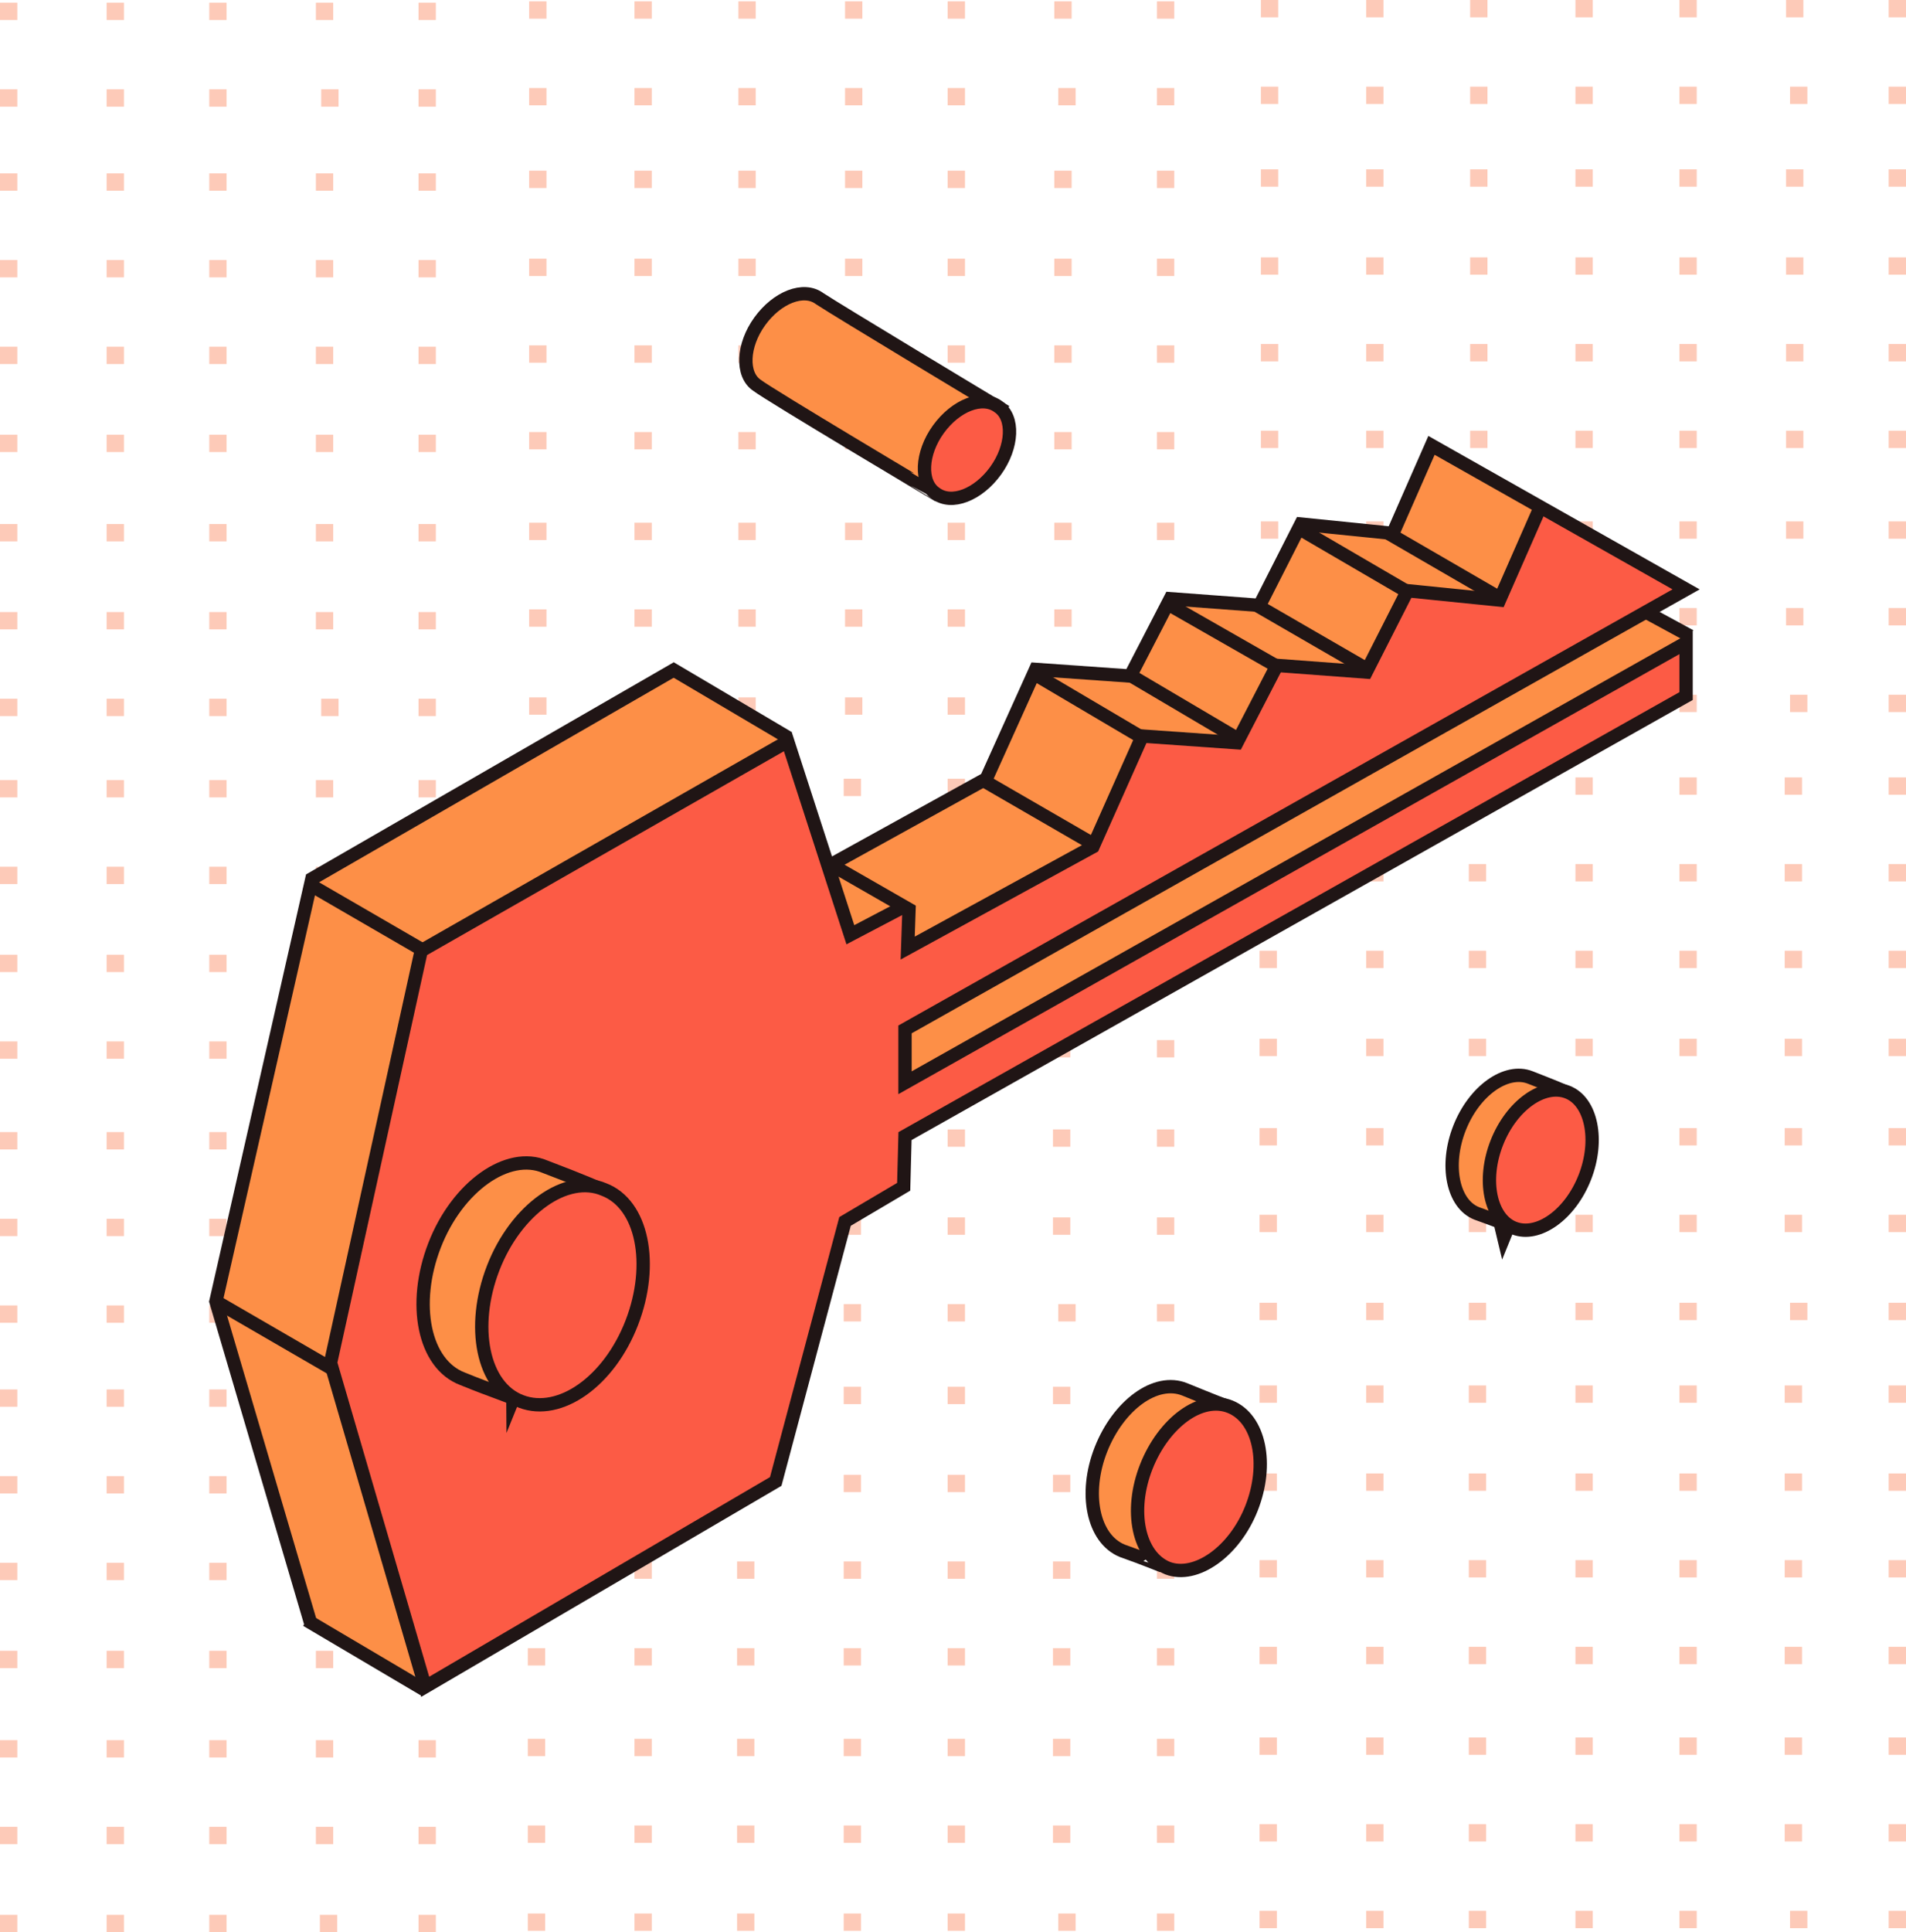 <?xml version="1.0" encoding="utf-8"?>
<!-- Generator: Adobe Illustrator 25.0.0, SVG Export Plug-In . SVG Version: 6.00 Build 0)  -->
<svg version="1.1" id="Layer_1" xmlns="http://www.w3.org/2000/svg" xmlns:xlink="http://www.w3.org/1999/xlink" x="0px" y="0px"
	 width="143px" height="144.9px" viewBox="0 0 143 144.9" style="enable-background:new 0 0 143 144.9;" xml:space="preserve">
<style type="text/css">
	.st0{opacity:0.4;}
	.st1{fill-rule:evenodd;clip-rule:evenodd;fill:#FB7A4E;}
	.st2{fill:#FD8F47;}
	.st3{fill:#FC5B45;}
	.st4{fill:none;stroke:#201515;stroke-miterlimit:10;}
	.st5{fill:#FC4931;stroke:#201515;stroke-miterlimit:10;}
	.st6{fill:#FD8F47;stroke:#201515;stroke-miterlimit:10;}
	.st7{fill:#FC5B45;stroke:#201515;stroke-miterlimit:10;}
</style>
<g class="st0">
	<rect x="0" y="0.2" class="st1" width="1.3" height="1.3"/>
	<rect x="8" y="0.2" class="st1" width="1.3" height="1.3"/>
	<rect x="15.7" y="0.2" class="st1" width="1.3" height="1.3"/>
	<rect x="23.7" y="0.2" class="st1" width="1.3" height="1.3"/>
	<rect x="31.4" y="0.2" class="st1" width="1.3" height="1.3"/>
	<rect x="0" y="6.7" class="st1" width="1.3" height="1.3"/>
	<rect x="8" y="6.7" class="st1" width="1.3" height="1.3"/>
	<rect x="15.7" y="6.7" class="st1" width="1.3" height="1.3"/>
	<rect x="24.1" y="6.7" class="st1" width="1.3" height="1.3"/>
	<rect x="31.4" y="6.7" class="st1" width="1.3" height="1.3"/>
	<rect x="0" y="13" class="st1" width="1.3" height="1.3"/>
	<rect x="0" y="19.5" class="st1" width="1.3" height="1.3"/>
	<rect x="8" y="13" class="st1" width="1.3" height="1.3"/>
	<rect x="8" y="19.5" class="st1" width="1.3" height="1.3"/>
	<rect x="15.7" y="13" class="st1" width="1.3" height="1.3"/>
	<rect x="15.7" y="19.5" class="st1" width="1.3" height="1.3"/>
	<rect x="23.7" y="13" class="st1" width="1.3" height="1.3"/>
	<rect x="23.7" y="19.5" class="st1" width="1.3" height="1.3"/>
	<rect x="31.4" y="13" class="st1" width="1.3" height="1.3"/>
	<rect x="31.4" y="19.5" class="st1" width="1.3" height="1.3"/>
	<rect x="0" y="26" class="st1" width="1.3" height="1.3"/>
	<rect x="0" y="32.6" class="st1" width="1.3" height="1.3"/>
	<rect x="8" y="26" class="st1" width="1.3" height="1.3"/>
	<rect x="8" y="32.6" class="st1" width="1.3" height="1.3"/>
	<rect x="15.7" y="26" class="st1" width="1.3" height="1.3"/>
	<rect x="15.7" y="32.6" class="st1" width="1.3" height="1.3"/>
	<rect x="23.7" y="26" class="st1" width="1.3" height="1.3"/>
	<rect x="23.7" y="32.6" class="st1" width="1.3" height="1.3"/>
	<rect x="31.4" y="26" class="st1" width="1.3" height="1.3"/>
	<rect x="31.4" y="32.6" class="st1" width="1.3" height="1.3"/>
	<rect x="0" y="39.3" class="st1" width="1.3" height="1.3"/>
	<rect x="0" y="45.9" class="st1" width="1.3" height="1.3"/>
	<rect x="8" y="39.3" class="st1" width="1.3" height="1.3"/>
	<rect x="8" y="45.9" class="st1" width="1.3" height="1.3"/>
	<rect x="15.7" y="39.3" class="st1" width="1.3" height="1.3"/>
	<rect x="15.7" y="45.9" class="st1" width="1.3" height="1.3"/>
	<rect x="23.7" y="39.3" class="st1" width="1.3" height="1.3"/>
	<rect x="23.7" y="45.9" class="st1" width="1.3" height="1.3"/>
	<rect x="31.4" y="39.3" class="st1" width="1.3" height="1.3"/>
	<rect x="31.4" y="45.9" class="st1" width="1.3" height="1.3"/>
	<rect x="0" y="52.4" class="st1" width="1.3" height="1.3"/>
	<rect x="8" y="52.4" class="st1" width="1.3" height="1.3"/>
	<rect x="15.7" y="52.4" class="st1" width="1.3" height="1.3"/>
	<rect x="24.1" y="52.4" class="st1" width="1.3" height="1.3"/>
	<rect x="31.4" y="52.4" class="st1" width="1.3" height="1.3"/>
	<rect x="39.7" y="0.1" class="st1" width="1.3" height="1.3"/>
	<rect x="47.6" y="0.1" class="st1" width="1.3" height="1.3"/>
	<rect x="55.4" y="0.1" class="st1" width="1.3" height="1.3"/>
	<rect x="63.4" y="0.1" class="st1" width="1.3" height="1.3"/>
	<rect x="71.1" y="0.1" class="st1" width="1.3" height="1.3"/>
	<rect x="79.1" y="0.1" class="st1" width="1.3" height="1.3"/>
	<rect x="86.8" y="0.1" class="st1" width="1.3" height="1.3"/>
	<rect x="39.7" y="6.6" class="st1" width="1.3" height="1.3"/>
	<rect x="47.6" y="6.6" class="st1" width="1.3" height="1.3"/>
	<rect x="55.4" y="6.6" class="st1" width="1.3" height="1.3"/>
	<rect x="63.4" y="6.6" class="st1" width="1.3" height="1.3"/>
	<rect x="71.1" y="6.6" class="st1" width="1.3" height="1.3"/>
	<rect x="79.4" y="6.6" class="st1" width="1.3" height="1.3"/>
	<rect x="86.8" y="6.6" class="st1" width="1.3" height="1.3"/>
	<rect x="94.6" y="0" class="st1" width="1.3" height="1.3"/>
	<rect x="102.5" y="0" class="st1" width="1.3" height="1.3"/>
	<rect x="110.3" y="0" class="st1" width="1.3" height="1.3"/>
	<rect x="118.2" y="0" class="st1" width="1.3" height="1.3"/>
	<rect x="126" y="0" class="st1" width="1.3" height="1.3"/>
	<rect x="134" y="0" class="st1" width="1.3" height="1.3"/>
	<rect x="141.7" y="0" class="st1" width="1.3" height="1.3"/>
	<rect x="94.6" y="6.5" class="st1" width="1.3" height="1.3"/>
	<rect x="102.5" y="6.5" class="st1" width="1.3" height="1.3"/>
	<rect x="110.3" y="6.5" class="st1" width="1.3" height="1.3"/>
	<rect x="118.2" y="6.5" class="st1" width="1.3" height="1.3"/>
	<rect x="126" y="6.5" class="st1" width="1.3" height="1.3"/>
	<rect x="134.3" y="6.5" class="st1" width="1.3" height="1.3"/>
	<rect x="141.7" y="6.5" class="st1" width="1.3" height="1.3"/>
	<rect x="39.7" y="12.8" class="st1" width="1.3" height="1.3"/>
	<rect x="47.6" y="12.8" class="st1" width="1.3" height="1.3"/>
	<rect x="39.7" y="19.4" class="st1" width="1.3" height="1.3"/>
	<rect x="47.6" y="19.4" class="st1" width="1.3" height="1.3"/>
	<rect x="55.4" y="12.8" class="st1" width="1.3" height="1.3"/>
	<rect x="55.4" y="19.4" class="st1" width="1.3" height="1.3"/>
	<rect x="63.4" y="12.8" class="st1" width="1.3" height="1.3"/>
	<rect x="63.4" y="19.4" class="st1" width="1.3" height="1.3"/>
	<rect x="71.1" y="12.8" class="st1" width="1.3" height="1.3"/>
	<rect x="71.1" y="19.4" class="st1" width="1.3" height="1.3"/>
	<rect x="79.1" y="12.8" class="st1" width="1.3" height="1.3"/>
	<rect x="79.1" y="19.4" class="st1" width="1.3" height="1.3"/>
	<rect x="86.8" y="12.8" class="st1" width="1.3" height="1.3"/>
	<rect x="86.8" y="19.4" class="st1" width="1.3" height="1.3"/>
	<rect x="39.7" y="25.9" class="st1" width="1.3" height="1.3"/>
	<rect x="47.6" y="25.9" class="st1" width="1.3" height="1.3"/>
	<rect x="39.7" y="32.4" class="st1" width="1.3" height="1.3"/>
	<rect x="47.6" y="32.4" class="st1" width="1.3" height="1.3"/>
	<rect x="55.4" y="25.9" class="st1" width="1.3" height="1.3"/>
	<rect x="55.4" y="32.4" class="st1" width="1.3" height="1.3"/>
	<rect x="63.4" y="25.9" class="st1" width="1.3" height="1.3"/>
	<rect x="63.4" y="32.4" class="st1" width="1.3" height="1.3"/>
	<rect x="71.1" y="25.9" class="st1" width="1.3" height="1.3"/>
	<rect x="71.1" y="32.4" class="st1" width="1.3" height="1.3"/>
	<rect x="79.1" y="25.9" class="st1" width="1.3" height="1.3"/>
	<rect x="79.1" y="32.4" class="st1" width="1.3" height="1.3"/>
	<rect x="86.8" y="25.9" class="st1" width="1.3" height="1.3"/>
	<rect x="86.8" y="32.4" class="st1" width="1.3" height="1.3"/>
	<rect x="39.7" y="39.2" class="st1" width="1.3" height="1.3"/>
	<rect x="47.6" y="39.2" class="st1" width="1.3" height="1.3"/>
	<rect x="39.7" y="45.7" class="st1" width="1.3" height="1.3"/>
	<rect x="47.6" y="45.7" class="st1" width="1.3" height="1.3"/>
	<rect x="55.4" y="39.2" class="st1" width="1.3" height="1.3"/>
	<rect x="55.4" y="45.7" class="st1" width="1.3" height="1.3"/>
	<rect x="63.4" y="39.2" class="st1" width="1.3" height="1.3"/>
	<rect x="63.4" y="45.7" class="st1" width="1.3" height="1.3"/>
	<rect x="71.1" y="39.2" class="st1" width="1.3" height="1.3"/>
	<rect x="71.1" y="45.7" class="st1" width="1.3" height="1.3"/>
	<rect x="79.1" y="39.2" class="st1" width="1.3" height="1.3"/>
	<rect x="79.1" y="45.7" class="st1" width="1.3" height="1.3"/>
	<rect x="86.8" y="39.2" class="st1" width="1.3" height="1.3"/>
	<rect x="86.8" y="45.7" class="st1" width="1.3" height="1.3"/>
	<rect x="39.7" y="52.3" class="st1" width="1.3" height="1.3"/>
	<rect x="47.6" y="52.3" class="st1" width="1.3" height="1.3"/>
	<rect x="55.4" y="52.3" class="st1" width="1.3" height="1.3"/>
	<rect x="63.4" y="52.3" class="st1" width="1.3" height="1.3"/>
	<rect x="71.1" y="52.3" class="st1" width="1.3" height="1.3"/>
	<rect x="79.4" y="52.3" class="st1" width="1.3" height="1.3"/>
	<rect x="86.8" y="52.3" class="st1" width="1.3" height="1.3"/>
	<rect x="94.6" y="12.7" class="st1" width="1.3" height="1.3"/>
	<rect x="102.5" y="12.7" class="st1" width="1.3" height="1.3"/>
	<rect x="94.6" y="19.3" class="st1" width="1.3" height="1.3"/>
	<rect x="102.5" y="19.3" class="st1" width="1.3" height="1.3"/>
	<rect x="110.3" y="12.7" class="st1" width="1.3" height="1.3"/>
	<rect x="110.3" y="19.3" class="st1" width="1.3" height="1.3"/>
	<rect x="118.2" y="12.7" class="st1" width="1.3" height="1.3"/>
	<rect x="118.2" y="19.3" class="st1" width="1.3" height="1.3"/>
	<rect x="126" y="12.7" class="st1" width="1.3" height="1.3"/>
	<rect x="126" y="19.3" class="st1" width="1.3" height="1.3"/>
	<rect x="134" y="12.7" class="st1" width="1.3" height="1.3"/>
	<rect x="134" y="19.3" class="st1" width="1.3" height="1.3"/>
	<rect x="141.7" y="12.7" class="st1" width="1.3" height="1.3"/>
	<rect x="141.7" y="19.3" class="st1" width="1.3" height="1.3"/>
	<rect x="94.6" y="25.8" class="st1" width="1.3" height="1.3"/>
	<rect x="102.5" y="25.8" class="st1" width="1.3" height="1.3"/>
	<rect x="94.6" y="32.3" class="st1" width="1.3" height="1.3"/>
	<rect x="102.5" y="32.3" class="st1" width="1.3" height="1.3"/>
	<rect x="110.3" y="25.8" class="st1" width="1.3" height="1.3"/>
	<rect x="110.3" y="32.3" class="st1" width="1.3" height="1.3"/>
	<rect x="118.2" y="25.8" class="st1" width="1.3" height="1.3"/>
	<rect x="118.2" y="32.3" class="st1" width="1.3" height="1.3"/>
	<rect x="126" y="25.8" class="st1" width="1.3" height="1.3"/>
	<rect x="126" y="32.3" class="st1" width="1.3" height="1.3"/>
	<rect x="134" y="25.8" class="st1" width="1.3" height="1.3"/>
	<rect x="134" y="32.3" class="st1" width="1.3" height="1.3"/>
	<rect x="141.7" y="25.8" class="st1" width="1.3" height="1.3"/>
	<rect x="141.7" y="32.3" class="st1" width="1.3" height="1.3"/>
	<rect x="94.6" y="39.1" class="st1" width="1.3" height="1.3"/>
	<rect x="102.5" y="39.1" class="st1" width="1.3" height="1.3"/>
	<rect x="94.6" y="45.6" class="st1" width="1.3" height="1.3"/>
	<rect x="102.5" y="45.6" class="st1" width="1.3" height="1.3"/>
	<rect x="110.3" y="39.1" class="st1" width="1.3" height="1.3"/>
	<rect x="110.3" y="45.6" class="st1" width="1.3" height="1.3"/>
	<rect x="118.2" y="39.1" class="st1" width="1.3" height="1.3"/>
	<rect x="118.2" y="45.6" class="st1" width="1.3" height="1.3"/>
	<rect x="126" y="39.1" class="st1" width="1.3" height="1.3"/>
	<rect x="126" y="45.6" class="st1" width="1.3" height="1.3"/>
	<rect x="134" y="39.1" class="st1" width="1.3" height="1.3"/>
	<rect x="134" y="45.6" class="st1" width="1.3" height="1.3"/>
	<rect x="141.7" y="39.1" class="st1" width="1.3" height="1.3"/>
	<rect x="141.7" y="45.6" class="st1" width="1.3" height="1.3"/>
	<rect x="94.6" y="52.1" class="st1" width="1.3" height="1.3"/>
	<rect x="102.5" y="52.1" class="st1" width="1.3" height="1.3"/>
	<rect x="110.3" y="52.1" class="st1" width="1.3" height="1.3"/>
	<rect x="118.2" y="52.1" class="st1" width="1.3" height="1.3"/>
	<rect x="126" y="52.1" class="st1" width="1.3" height="1.3"/>
	<rect x="134.3" y="52.1" class="st1" width="1.3" height="1.3"/>
	<rect x="141.7" y="52.1" class="st1" width="1.3" height="1.3"/>
	<rect x="0" y="58.5" class="st1" width="1.3" height="1.3"/>
	<rect x="0" y="65" class="st1" width="1.3" height="1.3"/>
	<rect x="8" y="58.5" class="st1" width="1.3" height="1.3"/>
	<rect x="8" y="65" class="st1" width="1.3" height="1.3"/>
	<rect x="15.7" y="58.5" class="st1" width="1.3" height="1.3"/>
	<rect x="15.7" y="65" class="st1" width="1.3" height="1.3"/>
	<rect x="23.7" y="58.5" class="st1" width="1.3" height="1.3"/>
	<rect x="23.7" y="65" class="st1" width="1.3" height="1.3"/>
	<rect x="31.4" y="58.5" class="st1" width="1.3" height="1.3"/>
	<rect x="31.4" y="65" class="st1" width="1.3" height="1.3"/>
	<rect x="0" y="71.6" class="st1" width="1.3" height="1.3"/>
	<rect x="0" y="78.1" class="st1" width="1.3" height="1.3"/>
	<rect x="8" y="71.6" class="st1" width="1.3" height="1.3"/>
	<rect x="8" y="78.1" class="st1" width="1.3" height="1.3"/>
	<rect x="15.7" y="71.6" class="st1" width="1.3" height="1.3"/>
	<rect x="15.7" y="78.1" class="st1" width="1.3" height="1.3"/>
	<rect x="23.7" y="71.6" class="st1" width="1.3" height="1.3"/>
	<rect x="23.7" y="78.1" class="st1" width="1.3" height="1.3"/>
	<rect x="31.4" y="71.6" class="st1" width="1.3" height="1.3"/>
	<rect x="31.4" y="78.1" class="st1" width="1.3" height="1.3"/>
	<rect x="0" y="84.9" class="st1" width="1.3" height="1.3"/>
	<rect x="0" y="91.4" class="st1" width="1.3" height="1.3"/>
	<rect x="8" y="84.9" class="st1" width="1.3" height="1.3"/>
	<rect x="8" y="91.4" class="st1" width="1.3" height="1.3"/>
	<rect x="15.7" y="84.9" class="st1" width="1.3" height="1.3"/>
	<rect x="15.7" y="91.4" class="st1" width="1.3" height="1.3"/>
	<rect x="23.7" y="84.9" class="st1" width="1.3" height="1.3"/>
	<rect x="23.7" y="91.4" class="st1" width="1.3" height="1.3"/>
	<rect x="31.4" y="84.9" class="st1" width="1.3" height="1.3"/>
	<rect x="31.4" y="91.4" class="st1" width="1.3" height="1.3"/>
	<rect x="0" y="97.9" class="st1" width="1.3" height="1.3"/>
	<rect x="8" y="97.9" class="st1" width="1.3" height="1.3"/>
	<rect x="15.7" y="97.9" class="st1" width="1.3" height="1.3"/>
	<rect x="24" y="97.9" class="st1" width="1.3" height="1.3"/>
	<rect x="31.4" y="97.9" class="st1" width="1.3" height="1.3"/>
	<rect x="0" y="104.2" class="st1" width="1.3" height="1.3"/>
	<rect x="0" y="110.7" class="st1" width="1.3" height="1.3"/>
	<rect x="8" y="104.2" class="st1" width="1.3" height="1.3"/>
	<rect x="8" y="110.7" class="st1" width="1.3" height="1.3"/>
	<rect x="15.7" y="104.2" class="st1" width="1.3" height="1.3"/>
	<rect x="15.7" y="110.7" class="st1" width="1.3" height="1.3"/>
	<rect x="23.7" y="104.2" class="st1" width="1.3" height="1.3"/>
	<rect x="23.7" y="110.7" class="st1" width="1.3" height="1.3"/>
	<rect x="31.4" y="104.2" class="st1" width="1.3" height="1.3"/>
	<rect x="31.4" y="110.7" class="st1" width="1.3" height="1.3"/>
	<rect x="0" y="117.2" class="st1" width="1.3" height="1.3"/>
	<rect x="0" y="123.8" class="st1" width="1.3" height="1.3"/>
	<rect x="8" y="117.2" class="st1" width="1.3" height="1.3"/>
	<rect x="8" y="123.8" class="st1" width="1.3" height="1.3"/>
	<rect x="15.7" y="117.2" class="st1" width="1.3" height="1.3"/>
	<rect x="15.7" y="123.8" class="st1" width="1.3" height="1.3"/>
	<rect x="23.7" y="117.2" class="st1" width="1.3" height="1.3"/>
	<rect x="23.7" y="123.8" class="st1" width="1.3" height="1.3"/>
	<rect x="31.4" y="117.2" class="st1" width="1.3" height="1.3"/>
	<rect x="31.4" y="123.8" class="st1" width="1.3" height="1.3"/>
	<rect x="0" y="130.5" class="st1" width="1.3" height="1.3"/>
	<rect x="0" y="137" class="st1" width="1.3" height="1.3"/>
	<rect x="8" y="130.5" class="st1" width="1.3" height="1.3"/>
	<rect x="8" y="137" class="st1" width="1.3" height="1.3"/>
	<rect x="15.7" y="130.5" class="st1" width="1.3" height="1.3"/>
	<rect x="15.7" y="137" class="st1" width="1.3" height="1.3"/>
	<rect x="23.7" y="130.5" class="st1" width="1.3" height="1.3"/>
	<rect x="23.7" y="137" class="st1" width="1.3" height="1.3"/>
	<rect x="31.4" y="130.5" class="st1" width="1.3" height="1.3"/>
	<rect x="31.4" y="137" class="st1" width="1.3" height="1.3"/>
	<rect x="0" y="143.6" class="st1" width="1.3" height="1.3"/>
	<rect x="8" y="143.6" class="st1" width="1.3" height="1.3"/>
	<rect x="15.7" y="143.6" class="st1" width="1.3" height="1.3"/>
	<rect x="24" y="143.6" class="st1" width="1.3" height="1.3"/>
	<rect x="31.4" y="143.6" class="st1" width="1.3" height="1.3"/>
	<rect x="39.6" y="58.4" class="st1" width="1.3" height="1.3"/>
	<rect x="47.6" y="58.4" class="st1" width="1.3" height="1.3"/>
	<rect x="39.6" y="64.9" class="st1" width="1.3" height="1.3"/>
	<rect x="47.6" y="64.9" class="st1" width="1.3" height="1.3"/>
	<rect x="55.3" y="58.4" class="st1" width="1.3" height="1.3"/>
	<rect x="55.3" y="64.9" class="st1" width="1.3" height="1.3"/>
	<rect x="63.3" y="58.4" class="st1" width="1.3" height="1.3"/>
	<rect x="63.3" y="64.9" class="st1" width="1.3" height="1.3"/>
	<rect x="71.1" y="58.4" class="st1" width="1.3" height="1.3"/>
	<rect x="71.1" y="64.9" class="st1" width="1.3" height="1.3"/>
	<rect x="79" y="58.4" class="st1" width="1.3" height="1.3"/>
	<rect x="79" y="64.9" class="st1" width="1.3" height="1.3"/>
	<rect x="86.8" y="58.4" class="st1" width="1.3" height="1.3"/>
	<rect x="86.8" y="64.9" class="st1" width="1.3" height="1.3"/>
	<rect x="39.6" y="71.4" class="st1" width="1.3" height="1.3"/>
	<rect x="47.6" y="71.4" class="st1" width="1.3" height="1.3"/>
	<rect x="39.6" y="78" class="st1" width="1.3" height="1.3"/>
	<rect x="47.6" y="78" class="st1" width="1.3" height="1.3"/>
	<rect x="55.3" y="71.4" class="st1" width="1.3" height="1.3"/>
	<rect x="55.3" y="78" class="st1" width="1.3" height="1.3"/>
	<rect x="63.3" y="71.4" class="st1" width="1.3" height="1.3"/>
	<rect x="63.3" y="78" class="st1" width="1.3" height="1.3"/>
	<rect x="71.1" y="71.4" class="st1" width="1.3" height="1.3"/>
	<rect x="71.1" y="78" class="st1" width="1.3" height="1.3"/>
	<rect x="79" y="71.4" class="st1" width="1.3" height="1.3"/>
	<rect x="79" y="78" class="st1" width="1.3" height="1.3"/>
	<rect x="86.8" y="71.4" class="st1" width="1.3" height="1.3"/>
	<rect x="86.8" y="78" class="st1" width="1.3" height="1.3"/>
	<rect x="39.6" y="84.7" class="st1" width="1.3" height="1.3"/>
	<rect x="47.6" y="84.7" class="st1" width="1.3" height="1.3"/>
	<rect x="39.6" y="91.3" class="st1" width="1.3" height="1.3"/>
	<rect x="47.6" y="91.3" class="st1" width="1.3" height="1.3"/>
	<rect x="55.3" y="84.7" class="st1" width="1.3" height="1.3"/>
	<rect x="55.3" y="91.3" class="st1" width="1.3" height="1.3"/>
	<rect x="63.3" y="84.7" class="st1" width="1.3" height="1.3"/>
	<rect x="63.3" y="91.3" class="st1" width="1.3" height="1.3"/>
	<rect x="71.1" y="84.7" class="st1" width="1.3" height="1.3"/>
	<rect x="71.1" y="91.3" class="st1" width="1.3" height="1.3"/>
	<rect x="79" y="84.7" class="st1" width="1.3" height="1.3"/>
	<rect x="79" y="91.3" class="st1" width="1.3" height="1.3"/>
	<rect x="86.8" y="84.7" class="st1" width="1.3" height="1.3"/>
	<rect x="86.8" y="91.3" class="st1" width="1.3" height="1.3"/>
	<rect x="39.6" y="97.8" class="st1" width="1.3" height="1.3"/>
	<rect x="47.6" y="97.8" class="st1" width="1.3" height="1.3"/>
	<rect x="55.3" y="97.8" class="st1" width="1.3" height="1.3"/>
	<rect x="63.3" y="97.8" class="st1" width="1.3" height="1.3"/>
	<rect x="71.1" y="97.8" class="st1" width="1.3" height="1.3"/>
	<rect x="79.4" y="97.8" class="st1" width="1.3" height="1.3"/>
	<rect x="86.8" y="97.8" class="st1" width="1.3" height="1.3"/>
	<rect x="94.5" y="58.3" class="st1" width="1.3" height="1.3"/>
	<rect x="102.5" y="58.3" class="st1" width="1.3" height="1.3"/>
	<rect x="94.5" y="64.8" class="st1" width="1.3" height="1.3"/>
	<rect x="102.5" y="64.8" class="st1" width="1.3" height="1.3"/>
	<rect x="110.2" y="58.3" class="st1" width="1.3" height="1.3"/>
	<rect x="110.2" y="64.8" class="st1" width="1.3" height="1.3"/>
	<rect x="118.2" y="58.3" class="st1" width="1.3" height="1.3"/>
	<rect x="118.2" y="64.8" class="st1" width="1.3" height="1.3"/>
	<rect x="126" y="58.3" class="st1" width="1.3" height="1.3"/>
	<rect x="126" y="64.8" class="st1" width="1.3" height="1.3"/>
	<rect x="133.9" y="58.3" class="st1" width="1.3" height="1.3"/>
	<rect x="133.9" y="64.8" class="st1" width="1.3" height="1.3"/>
	<rect x="141.7" y="58.3" class="st1" width="1.3" height="1.3"/>
	<rect x="141.7" y="64.8" class="st1" width="1.3" height="1.3"/>
	<rect x="94.5" y="71.3" class="st1" width="1.3" height="1.3"/>
	<rect x="102.5" y="71.3" class="st1" width="1.3" height="1.3"/>
	<rect x="94.5" y="77.9" class="st1" width="1.3" height="1.3"/>
	<rect x="102.5" y="77.9" class="st1" width="1.3" height="1.3"/>
	<rect x="110.2" y="71.3" class="st1" width="1.3" height="1.3"/>
	<rect x="110.2" y="77.9" class="st1" width="1.3" height="1.3"/>
	<rect x="118.2" y="71.3" class="st1" width="1.3" height="1.3"/>
	<rect x="118.2" y="77.9" class="st1" width="1.3" height="1.3"/>
	<rect x="126" y="71.3" class="st1" width="1.3" height="1.3"/>
	<rect x="126" y="77.9" class="st1" width="1.3" height="1.3"/>
	<rect x="133.9" y="71.3" class="st1" width="1.3" height="1.3"/>
	<rect x="133.9" y="77.9" class="st1" width="1.3" height="1.3"/>
	<rect x="141.7" y="71.3" class="st1" width="1.3" height="1.3"/>
	<rect x="141.7" y="77.9" class="st1" width="1.3" height="1.3"/>
	<rect x="94.5" y="84.6" class="st1" width="1.3" height="1.3"/>
	<rect x="102.5" y="84.6" class="st1" width="1.3" height="1.3"/>
	<rect x="94.5" y="91.1" class="st1" width="1.3" height="1.3"/>
	<rect x="102.5" y="91.1" class="st1" width="1.3" height="1.3"/>
	<rect x="110.2" y="84.6" class="st1" width="1.3" height="1.3"/>
	<rect x="110.2" y="91.1" class="st1" width="1.3" height="1.3"/>
	<rect x="118.2" y="84.6" class="st1" width="1.3" height="1.3"/>
	<rect x="118.2" y="91.1" class="st1" width="1.3" height="1.3"/>
	<rect x="126" y="84.6" class="st1" width="1.3" height="1.3"/>
	<rect x="126" y="91.1" class="st1" width="1.3" height="1.3"/>
	<rect x="133.9" y="84.6" class="st1" width="1.3" height="1.3"/>
	<rect x="133.9" y="91.1" class="st1" width="1.3" height="1.3"/>
	<rect x="141.7" y="84.6" class="st1" width="1.3" height="1.3"/>
	<rect x="141.7" y="91.1" class="st1" width="1.3" height="1.3"/>
	<rect x="94.5" y="97.7" class="st1" width="1.3" height="1.3"/>
	<rect x="102.5" y="97.7" class="st1" width="1.3" height="1.3"/>
	<rect x="110.2" y="97.7" class="st1" width="1.3" height="1.3"/>
	<rect x="118.2" y="97.7" class="st1" width="1.3" height="1.3"/>
	<rect x="126" y="97.7" class="st1" width="1.3" height="1.3"/>
	<rect x="134.3" y="97.7" class="st1" width="1.3" height="1.3"/>
	<rect x="141.7" y="97.7" class="st1" width="1.3" height="1.3"/>
	<rect x="39.6" y="104" class="st1" width="1.3" height="1.3"/>
	<rect x="47.6" y="104" class="st1" width="1.3" height="1.3"/>
	<rect x="39.6" y="110.6" class="st1" width="1.3" height="1.3"/>
	<rect x="47.6" y="110.6" class="st1" width="1.3" height="1.3"/>
	<rect x="55.3" y="104" class="st1" width="1.3" height="1.3"/>
	<rect x="55.3" y="110.6" class="st1" width="1.3" height="1.3"/>
	<rect x="63.3" y="104" class="st1" width="1.3" height="1.3"/>
	<rect x="63.3" y="110.6" class="st1" width="1.3" height="1.3"/>
	<rect x="71.1" y="104" class="st1" width="1.3" height="1.3"/>
	<rect x="71.1" y="110.6" class="st1" width="1.3" height="1.3"/>
	<rect x="79" y="104" class="st1" width="1.3" height="1.3"/>
	<rect x="79" y="110.6" class="st1" width="1.3" height="1.3"/>
	<rect x="86.8" y="104" class="st1" width="1.3" height="1.3"/>
	<rect x="86.8" y="110.6" class="st1" width="1.3" height="1.3"/>
	<rect x="39.6" y="117.1" class="st1" width="1.3" height="1.3"/>
	<rect x="47.6" y="117.1" class="st1" width="1.3" height="1.3"/>
	<rect x="39.6" y="123.6" class="st1" width="1.3" height="1.3"/>
	<rect x="47.6" y="123.6" class="st1" width="1.3" height="1.3"/>
	<rect x="55.3" y="117.1" class="st1" width="1.3" height="1.3"/>
	<rect x="55.3" y="123.6" class="st1" width="1.3" height="1.3"/>
	<rect x="63.3" y="117.1" class="st1" width="1.3" height="1.3"/>
	<rect x="63.3" y="123.6" class="st1" width="1.3" height="1.3"/>
	<rect x="71.1" y="117.1" class="st1" width="1.3" height="1.3"/>
	<rect x="71.1" y="123.6" class="st1" width="1.3" height="1.3"/>
	<rect x="79" y="117.1" class="st1" width="1.3" height="1.3"/>
	<rect x="79" y="123.6" class="st1" width="1.3" height="1.3"/>
	<rect x="86.8" y="117.1" class="st1" width="1.3" height="1.3"/>
	<rect x="86.8" y="123.6" class="st1" width="1.3" height="1.3"/>
	<rect x="39.6" y="130.4" class="st1" width="1.3" height="1.3"/>
	<rect x="47.6" y="130.4" class="st1" width="1.3" height="1.3"/>
	<rect x="39.6" y="136.9" class="st1" width="1.3" height="1.3"/>
	<rect x="47.6" y="136.9" class="st1" width="1.3" height="1.3"/>
	<rect x="55.3" y="130.4" class="st1" width="1.3" height="1.3"/>
	<rect x="55.3" y="136.9" class="st1" width="1.3" height="1.3"/>
	<rect x="63.3" y="130.4" class="st1" width="1.3" height="1.3"/>
	<rect x="63.3" y="136.9" class="st1" width="1.3" height="1.3"/>
	<rect x="71.1" y="130.4" class="st1" width="1.3" height="1.3"/>
	<rect x="71.1" y="136.9" class="st1" width="1.3" height="1.3"/>
	<rect x="79" y="130.4" class="st1" width="1.3" height="1.3"/>
	<rect x="79" y="136.9" class="st1" width="1.3" height="1.3"/>
	<rect x="86.8" y="130.4" class="st1" width="1.3" height="1.3"/>
	<rect x="86.8" y="136.9" class="st1" width="1.3" height="1.3"/>
	<rect x="39.6" y="143.5" class="st1" width="1.3" height="1.3"/>
	<rect x="47.6" y="143.5" class="st1" width="1.3" height="1.3"/>
	<rect x="55.3" y="143.5" class="st1" width="1.3" height="1.3"/>
	<rect x="63.3" y="143.5" class="st1" width="1.3" height="1.3"/>
	<rect x="71.1" y="143.5" class="st1" width="1.3" height="1.3"/>
	<rect x="79.4" y="143.5" class="st1" width="1.3" height="1.3"/>
	<rect x="86.8" y="143.5" class="st1" width="1.3" height="1.3"/>
	<rect x="94.5" y="103.9" class="st1" width="1.3" height="1.3"/>
	<rect x="102.5" y="103.9" class="st1" width="1.3" height="1.3"/>
	<rect x="94.5" y="110.5" class="st1" width="1.3" height="1.3"/>
	<rect x="102.5" y="110.5" class="st1" width="1.3" height="1.3"/>
	<rect x="110.2" y="103.9" class="st1" width="1.3" height="1.3"/>
	<rect x="110.2" y="110.5" class="st1" width="1.3" height="1.3"/>
	<rect x="118.2" y="103.9" class="st1" width="1.3" height="1.3"/>
	<rect x="118.2" y="110.5" class="st1" width="1.3" height="1.3"/>
	<rect x="126" y="103.9" class="st1" width="1.3" height="1.3"/>
	<rect x="126" y="110.5" class="st1" width="1.3" height="1.3"/>
	<rect x="133.9" y="103.9" class="st1" width="1.3" height="1.3"/>
	<rect x="133.9" y="110.5" class="st1" width="1.3" height="1.3"/>
	<rect x="141.7" y="103.9" class="st1" width="1.3" height="1.3"/>
	<rect x="141.7" y="110.5" class="st1" width="1.3" height="1.3"/>
	<rect x="94.5" y="117" class="st1" width="1.3" height="1.3"/>
	<rect x="102.5" y="117" class="st1" width="1.3" height="1.3"/>
	<rect x="94.5" y="123.5" class="st1" width="1.3" height="1.3"/>
	<rect x="102.5" y="123.5" class="st1" width="1.3" height="1.3"/>
	<rect x="110.2" y="117" class="st1" width="1.3" height="1.3"/>
	<rect x="110.2" y="123.5" class="st1" width="1.3" height="1.3"/>
	<rect x="118.2" y="117" class="st1" width="1.3" height="1.3"/>
	<rect x="118.2" y="123.5" class="st1" width="1.3" height="1.3"/>
	<rect x="126" y="117" class="st1" width="1.3" height="1.3"/>
	<rect x="126" y="123.5" class="st1" width="1.3" height="1.3"/>
	<rect x="133.9" y="117" class="st1" width="1.3" height="1.3"/>
	<rect x="133.9" y="123.5" class="st1" width="1.3" height="1.3"/>
	<rect x="141.7" y="117" class="st1" width="1.3" height="1.3"/>
	<rect x="141.7" y="123.5" class="st1" width="1.3" height="1.3"/>
	<rect x="94.5" y="130.3" class="st1" width="1.3" height="1.3"/>
	<rect x="102.5" y="130.3" class="st1" width="1.3" height="1.3"/>
	<rect x="94.5" y="136.8" class="st1" width="1.3" height="1.3"/>
	<rect x="102.5" y="136.8" class="st1" width="1.3" height="1.3"/>
	<rect x="110.2" y="130.3" class="st1" width="1.3" height="1.3"/>
	<rect x="110.2" y="136.8" class="st1" width="1.3" height="1.3"/>
	<rect x="118.2" y="130.3" class="st1" width="1.3" height="1.3"/>
	<rect x="118.2" y="136.8" class="st1" width="1.3" height="1.3"/>
	<rect x="126" y="130.3" class="st1" width="1.3" height="1.3"/>
	<rect x="126" y="136.8" class="st1" width="1.3" height="1.3"/>
	<rect x="133.9" y="130.3" class="st1" width="1.3" height="1.3"/>
	<rect x="133.9" y="136.8" class="st1" width="1.3" height="1.3"/>
	<rect x="141.7" y="130.3" class="st1" width="1.3" height="1.3"/>
	<rect x="141.7" y="136.8" class="st1" width="1.3" height="1.3"/>
	<rect x="94.5" y="143.3" class="st1" width="1.3" height="1.3"/>
	<rect x="102.5" y="143.3" class="st1" width="1.3" height="1.3"/>
	<rect x="110.2" y="143.3" class="st1" width="1.3" height="1.3"/>
	<rect x="118.2" y="143.3" class="st1" width="1.3" height="1.3"/>
	<rect x="126" y="143.3" class="st1" width="1.3" height="1.3"/>
	<rect x="134.3" y="143.3" class="st1" width="1.3" height="1.3"/>
	<rect x="141.7" y="143.3" class="st1" width="1.3" height="1.3"/>
</g>
<g>
	<polygon class="st2" points="23.9,122.1 16.2,97.6 23.4,65.9 50.8,50.1 59.1,55.6 62.1,65.5 73.9,58.2 78.1,50.4 84.8,50.7 
		87.8,44.9 94.3,45.4 97.7,39 104.2,39.9 122.9,45.6 126.8,47.7 59.5,89.1 32.3,126.3 	"/>
	<g>
		<polygon class="st2" points="104.5,40 107.4,33.4 115.4,38.4 112.5,45 		"/>
		<polygon class="st2" points="94.3,45.5 97.4,39.2 105.2,43.9 102.3,50.5 		"/>
		<polygon class="st2" points="84.9,50.9 87.8,45.4 95.8,49.9 92.9,55.9 		"/>
		<polygon class="st2" points="73.9,58.2 77.7,51.1 85.7,55.2 81.9,63.2 		"/>
		<polygon class="st3" points="32.3,126.3 24.8,102.2 31.6,71.3 58.6,55.6 63.8,70.1 67.8,68 68.1,71.1 82.2,63.4 86,55.5 
			92.8,55.7 96.2,50.2 102.6,50.2 105.6,44.3 112.5,45 115.4,38.4 126.5,44.2 67.9,77.2 67.9,81.2 126.5,48.2 126.5,52.2 67.9,85.2 
			67.8,89 63.4,91.6 58.2,111.1 		"/>
		<polyline class="st4" points="62.6,64.7 74,58.4 77.7,50.2 84.8,50.7 87.8,44.9 94.5,45.4 97.6,39.3 104.5,40 107.4,33.4 
			126.5,44.2 67.9,77.2 67.9,81.2 126.5,48.2 126.5,52.2 67.9,85.2 67.8,89 63.4,91.6 58.2,111.1 31.9,126.5 24.8,102.2 31.6,71.3 
			59.1,55.6 63.8,70.1 67.8,68 		"/>
		<polyline class="st4" points="23.3,121.7 16.2,97.6 23.4,65.9 50.8,50.1 		"/>
		<path class="st4" d="M126.5,48.2"/>
		<line class="st5" x1="112.8" y1="45" x2="104" y2="39.9"/>
		<line class="st5" x1="126.8" y1="47.7" x2="123.3" y2="45.8"/>
		<line class="st5" x1="105.8" y1="44.5" x2="97.4" y2="39.6"/>
		<line class="st5" x1="102.6" y1="50.2" x2="94.3" y2="45.4"/>
		<line class="st5" x1="96.2" y1="50.2" x2="87.8" y2="45.4"/>
		<line class="st5" x1="93.2" y1="55.6" x2="84.9" y2="50.7"/>
		<line class="st5" x1="86" y1="55.5" x2="77.7" y2="50.6"/>
		<line class="st5" x1="82.2" y1="63.4" x2="73.9" y2="58.6"/>
		<polyline class="st4" points="62.1,64.7 68.2,68.2 68.1,71.1 82,63.5 85.7,55.2 92.8,55.7 95.8,49.9 102.5,50.4 105.6,44.3 
			112.5,45 115.4,38.4 		"/>
		<line class="st5" x1="59.1" y1="55.3" x2="50.3" y2="50.1"/>
		<line class="st5" x1="31.8" y1="71.3" x2="23" y2="66.2"/>
		<line class="st5" x1="25" y1="102.7" x2="16.2" y2="97.6"/>
		<line class="st5" x1="31.8" y1="126.7" x2="23" y2="121.5"/>
		<ellipse transform="matrix(0.525 -0.851 0.851 0.525 -62.834 77.624)" class="st6" cx="38.1" cy="95.1" rx="6.8" ry="4.4"/>
	</g>
</g>
<g>
	<path class="st6" d="M34.7,103.4c-2.9-1.1-3.8-5.6-2.1-10c1.7-4.4,5.5-7.1,8.3-5.9c2.9,1.1,4,1.6,4,1.6l-6.4,15.8
		C38.5,104.8,36.9,104.3,34.7,103.4z"/>
	<path class="st7" d="M39.1,105.1c-2.9-1.1-3.8-5.6-2.1-10c1.7-4.4,5.5-7.1,8.3-5.9c2.9,1.1,3.8,5.6,2.1,10
		C45.7,103.6,42,106.2,39.1,105.1z"/>
</g>
<g>
	<path class="st6" d="M84.2,116.3c-2.2-0.9-2.9-4.3-1.6-7.6c1.3-3.3,4.1-5.4,6.3-4.5c2.2,0.9,3,1.2,3,1.2l-4.8,12
		C87.1,117.4,85.9,116.9,84.2,116.3z"/>
	<path class="st7" d="M87.6,117.6c-2.2-0.9-2.9-4.3-1.6-7.6c1.3-3.3,4.1-5.4,6.3-4.5c2.2,0.9,2.9,4.3,1.6,7.6
		C92.6,116.4,89.7,118.4,87.6,117.6z"/>
</g>
<g>
	<path class="st6" d="M110.8,91c-1.8-0.7-2.4-3.6-1.3-6.4c1.1-2.8,3.5-4.5,5.3-3.8c1.8,0.7,2.5,1,2.5,1l-4.1,10.1
		C113.2,91.9,112.2,91.5,110.8,91z"/>
	<path class="st7" d="M113.6,92.1c-1.8-0.7-2.4-3.6-1.3-6.4c1.1-2.8,3.5-4.5,5.3-3.8c1.8,0.7,2.4,3.6,1.3,6.4
		C117.8,91.1,115.4,92.8,113.6,92.1z"/>
</g>
<g>
	<path class="st6" d="M56.8,28.9c-1.2-0.8-1.1-3,0.2-4.8c1.3-1.8,3.3-2.6,4.5-1.7c1.2,0.8,13.5,8.2,13.5,8.2l-4.7,6.5
		C70.3,37.1,57.7,29.6,56.8,28.9z"/>
	<path class="st7" d="M70.2,37c-1.2-0.8-1.1-3,0.2-4.8c1.3-1.8,3.3-2.6,4.5-1.7c1.2,0.8,1.1,3-0.2,4.8C73.4,37.1,71.4,37.9,70.2,37z
		"/>
</g>
</svg>

